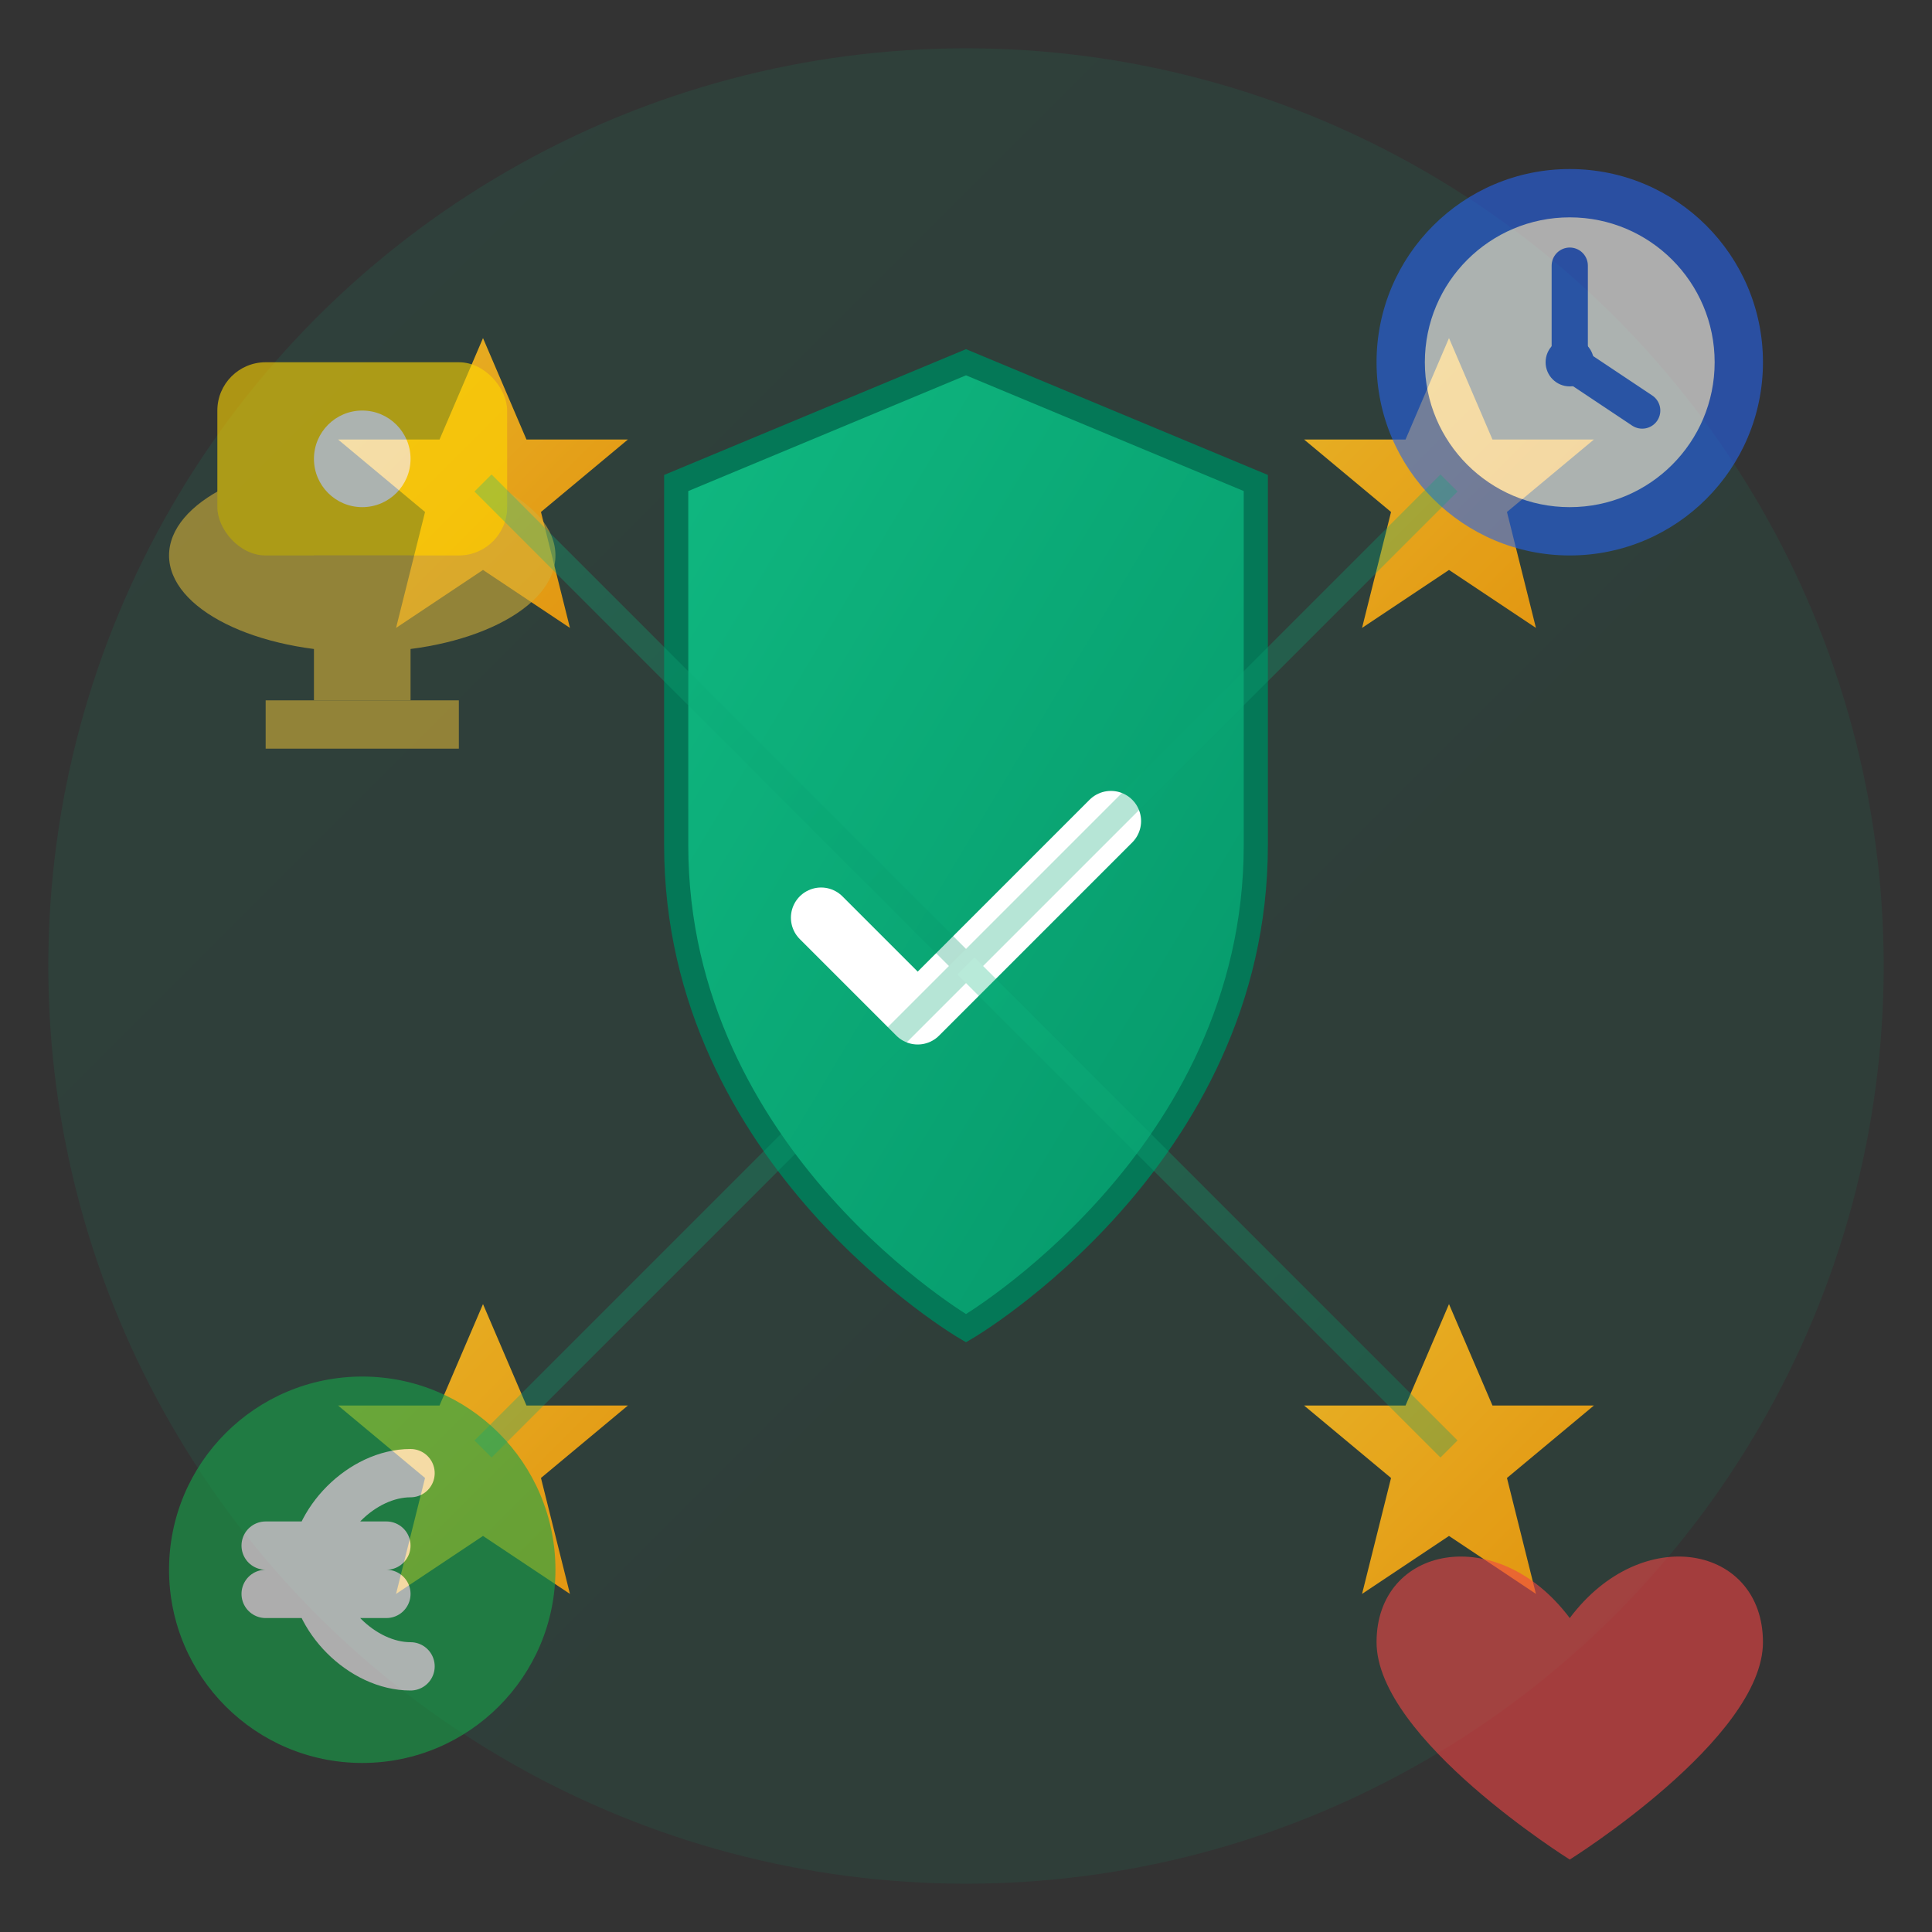 <svg width="80" height="80" viewBox="0 0 80 80" fill="none" xmlns="http://www.w3.org/2000/svg">
    <rect x="0" y="0" width="80" height="80" fill="#333333" stroke="none"/>
    <defs>
        <linearGradient id="advantageGradient" x1="0%" y1="0%" x2="100%" y2="100%">
            <stop offset="0%" style="stop-color:#10b981;stop-opacity:1" />
            <stop offset="100%" style="stop-color:#059669;stop-opacity:1" />
        </linearGradient>
        <linearGradient id="starGradient" x1="0%" y1="0%" x2="100%" y2="100%">
            <stop offset="0%" style="stop-color:#fbbf24;stop-opacity:1" />
            <stop offset="100%" style="stop-color:#f59e0b;stop-opacity:1" />
        </linearGradient>
    </defs>
    
    <!-- Background -->
    <circle cx="40" cy="40" r="38" fill="url(#advantageGradient)" opacity="0.1"/>
    
    <!-- Shield symbol for reliability -->
    <g transform="translate(40, 40)">
        <path d="M0 -25 L12 -20 L12 -5 C12 8 0 15 0 15 C0 15 -12 8 -12 -5 L-12 -20 Z" 
              fill="url(#advantageGradient)" stroke="#047857" stroke-width="1"/>
        
        <!-- Checkmark inside shield -->
        <path d="M-6 -2 L-2 2 L6 -6" stroke="#ffffff" stroke-width="2.5" stroke-linecap="round" stroke-linejoin="round"/>
    </g>
    
    <!-- Quality stars -->
    <g opacity="0.9">
        <!-- Star 1 -->
        <g transform="translate(20, 20)">
            <path d="M0 -6 L1.8 -1.8 L6 -1.8 L2.4 1.2 L3.6 6 L0 3.6 L-3.6 6 L-2.4 1.2 L-6 -1.8 L-1.8 -1.8 Z" 
                  fill="url(#starGradient)"/>
        </g>
        
        <!-- Star 2 -->
        <g transform="translate(60, 20)">
            <path d="M0 -6 L1.8 -1.8 L6 -1.8 L2.4 1.2 L3.6 6 L0 3.6 L-3.6 6 L-2.4 1.2 L-6 -1.8 L-1.8 -1.8 Z" 
                  fill="url(#starGradient)"/>
        </g>
        
        <!-- Star 3 -->
        <g transform="translate(20, 60)">
            <path d="M0 -6 L1.8 -1.8 L6 -1.8 L2.4 1.2 L3.6 6 L0 3.6 L-3.6 6 L-2.4 1.2 L-6 -1.8 L-1.8 -1.8 Z" 
                  fill="url(#starGradient)"/>
        </g>
        
        <!-- Star 4 -->
        <g transform="translate(60, 60)">
            <path d="M0 -6 L1.8 -1.8 L6 -1.8 L2.4 1.2 L3.6 6 L0 3.6 L-3.6 6 L-2.4 1.2 L-6 -1.8 L-1.8 -1.8 Z" 
                  fill="url(#starGradient)"/>
        </g>
    </g>
    
    <!-- Trophy/award symbol -->
    <g transform="translate(15, 15)" opacity="0.6">
        <ellipse cx="0" cy="8" rx="8" ry="4" fill="#d4af37"/>
        <rect x="-6" y="0" width="12" height="8" fill="#ffd700" rx="2"/>
        <rect x="-2" y="8" width="4" height="6" fill="#d4af37"/>
        <rect x="-4" y="14" width="8" height="2" fill="#d4af37"/>
        <circle cx="0" cy="4" r="2" fill="#ffffff"/>
    </g>
    
    <!-- Clock for speed -->
    <g transform="translate(65, 15)" opacity="0.6">
        <circle cx="0" cy="0" r="8" fill="#2563eb"/>
        <circle cx="0" cy="0" r="6" fill="#ffffff"/>
        <path d="M0 -4 L0 0 L3 2" stroke="#2563eb" stroke-width="1.5" stroke-linecap="round"/>
        <circle cx="0" cy="0" r="1" fill="#2563eb"/>
    </g>
    
    <!-- Euro symbol for fair pricing -->
    <g transform="translate(15, 65)" opacity="0.6">
        <circle cx="0" cy="0" r="8" fill="#16a34a"/>
        <path d="M2 -4 C0 -4 -2 -2 -2 0 C-2 2 0 4 2 4 M-4 -1 L1 -1 M-4 1 L1 1" 
              stroke="#ffffff" stroke-width="2" stroke-linecap="round"/>
    </g>
    
    <!-- Heart for customer satisfaction -->
    <g transform="translate(65, 65)" opacity="0.6">
        <path d="M0 2 C-3 -2 -8 -1 -8 3 C-8 7 0 12 0 12 C0 12 8 7 8 3 C8 -1 3 -2 0 2 Z" 
              fill="#ef4444"/>
    </g>
    
    <!-- Connecting lines to show integration -->
    <g opacity="0.3">
        <line x1="20" y1="20" x2="40" y2="40" stroke="url(#advantageGradient)" stroke-width="1"/>
        <line x1="60" y1="20" x2="40" y2="40" stroke="url(#advantageGradient)" stroke-width="1"/>
        <line x1="20" y1="60" x2="40" y2="40" stroke="url(#advantageGradient)" stroke-width="1"/>
        <line x1="60" y1="60" x2="40" y2="40" stroke="url(#advantageGradient)" stroke-width="1"/>
    </g>
</svg>
